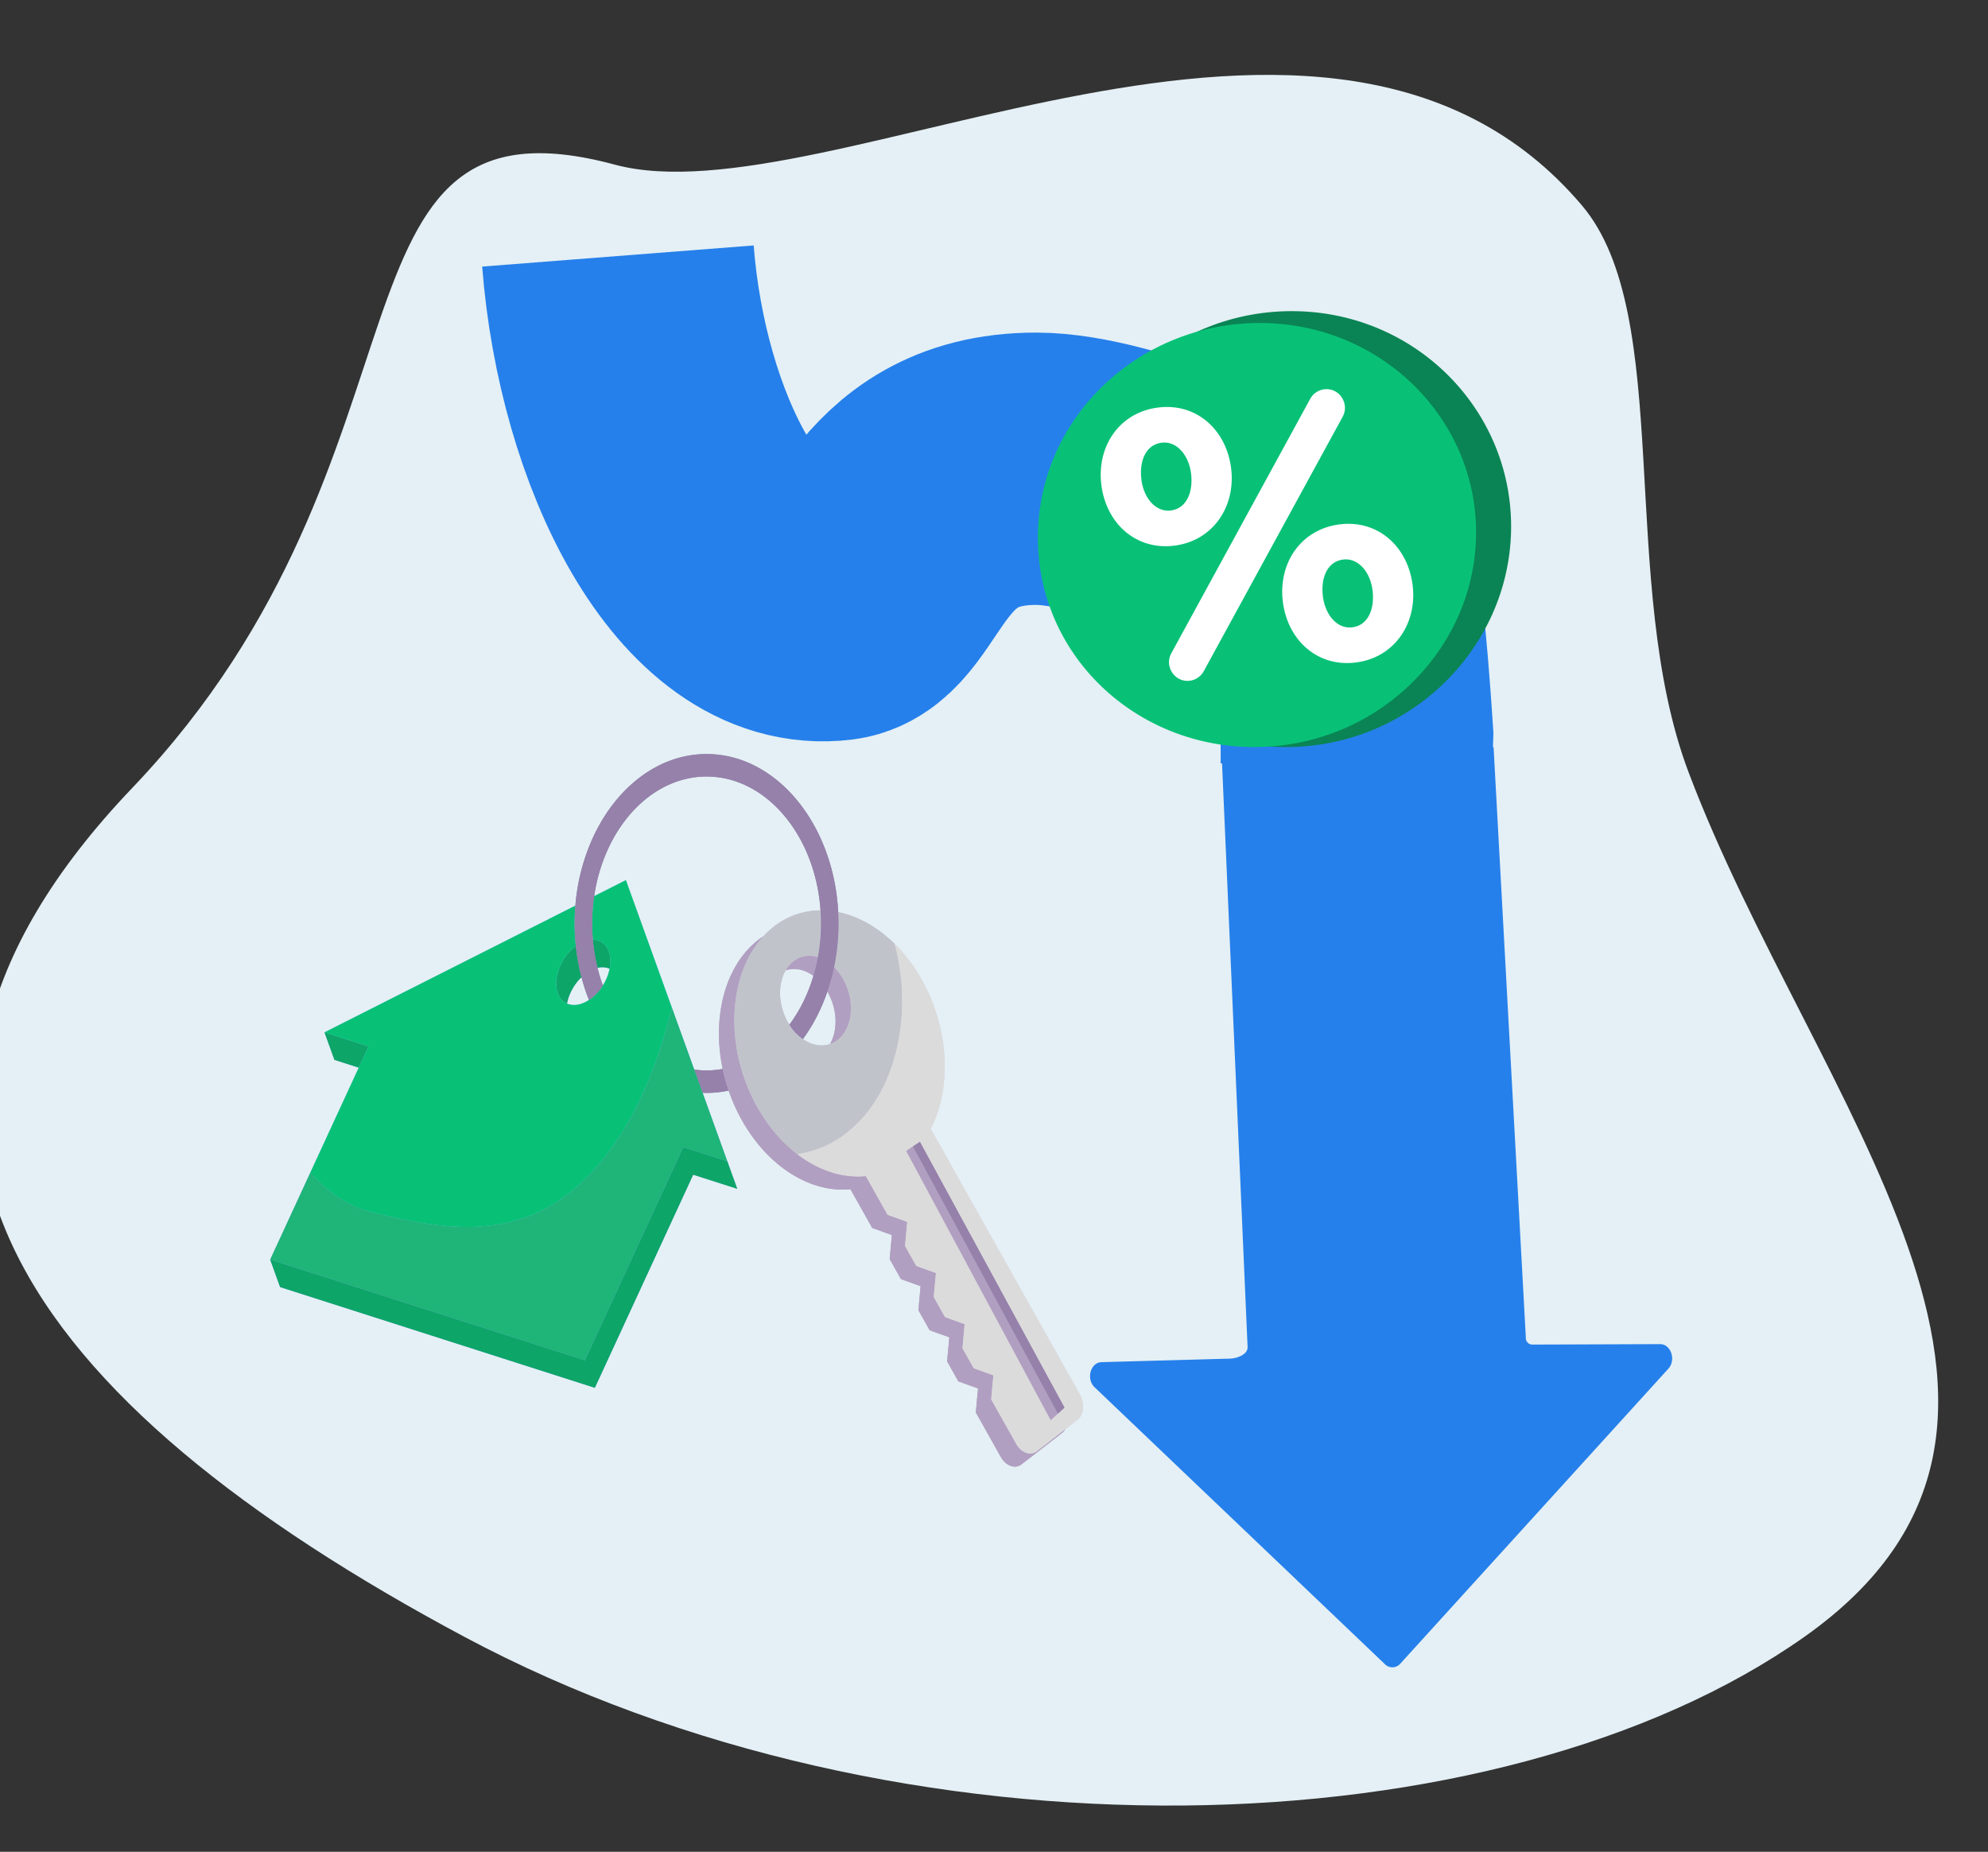 <svg xmlns="http://www.w3.org/2000/svg" xmlns:xlink="http://www.w3.org/1999/xlink" width="1679" height="1564" viewBox="0 0 1679 1564">
  <rect x="0" y="0" width="1679" height="1564" fill="#333333" stroke="none"/>
  <defs>
    <clipPath id="clip-path">
      <rect id="Rectangle_15648" data-name="Rectangle 15648" width="1679" height="1564" transform="translate(14919 -191)" fill="#fff"/>
    </clipPath>
  </defs>
  <g id="Mask_Group_69086" data-name="Mask Group 69086" transform="translate(-14919 191)" clip-path="url(#clip-path)">
    <g id="Group_72685" data-name="Group 72685" transform="translate(1083.703 751.342)">
      <g id="Group_72684" data-name="Group 72684">
        <path id="Path_84735" data-name="Path 84735" d="M515.591,1534.037C145.94,1336.575-34.2,1099.358,235.2,817.058s151.5-595.249,407.4-526.391C821.985,338.936,1245.725,73,1459.55,325.192c78.474,92.554,29.712,319.025,90.052,478.762,104.554,276.779,356.328,547.563,97.825,730.084S885.242,1731.5,515.591,1534.037Z" transform="translate(13711.845 -1093.98)" fill="#e4f0f5"/>
        <path id="Path_84736" data-name="Path 84736" d="M369.105,511.883,359.338,12.877S347.3,7.2,341.447,7.2L135.251,0c-5.881,0-6.643.677-6.125,7.663l.311-5.079,4.442,508.759c.518,7-9.287,9.927-15.175,9.911l-108.646-.823c-9.307-.026-13.611,13.78-6.543,21.008l236.931,242.4a8.831,8.831,0,0,0,13.06-.012l235.036-241.1c7.034-7.216,2.771-20.973-6.514-21l-107.1-3.369a5.572,5.572,0,0,1-5.857-5.582" transform="matrix(0.999, -0.035, 0.035, 0.999, 14737.299, -311.46)" fill="#2680eb"/>
        <path id="Path_84737" data-name="Path 84737" d="M19168.512,15451.927h0c0-.017.078-8.061,0-10.558-.113-3.508.273-13.488.273-13.488s-7.133-110.484-12.094-119.131c-1.984-3.461-3.707-6.422-4.32-7.369-.129-.2-5.73-3.976-5.73-3.976l-51.281-33.3s-125.08-60.992-197.777-60.992c-121.98,0-126.127,109.124-169.187,114.552-95.945,12.1-171.77-138.447-183.9-294.234" transform="translate(-4187.322 -15749.559)" fill="none" stroke="#2680eb" stroke-width="230"/>
        <path id="Path_84738" data-name="Path 84738" d="M1188.318,1038.348c0,98.229-79.574,181.5-181.1,186.14-105.44,4.821-193.949-76.412-193.949-181.612s88.509-188.57,193.949-186.295C1108.744,858.771,1188.318,940.119,1188.318,1038.348Z" transform="translate(13923.217 -1536.094)" fill="#0a8454"/>
        <path id="Path_84739" data-name="Path 84739" d="M1183.357,1033.409c0,95.56-78.521,176.567-178.7,181.083-104.046,4.69-191.384-74.337-191.384-176.679s87.338-183.448,191.384-181.234C1104.836,858.711,1183.357,937.848,1183.357,1033.409Z" transform="translate(13898.59 -1526.094)" fill="#08c177"/>
        <path id="Path_84740" data-name="Path 84740" d="M757.848,375.861c-4.066-32.219,14.886-61.117,47.761-65.347,32.553-4.188,57.714,18.7,61.82,51.247,4.025,31.9-14.888,61.118-47.762,65.348-32.551,4.188-57.712-18.7-61.818-51.249m188.1-80.758h0c12.672-1.631,21.815,11.957,15.648,23.253L844.316,533.174a15.614,15.614,0,0,1-11.7,8.028c-12.672,1.631-21.815-11.957-15.648-23.253l117.28-214.818a15.612,15.612,0,0,1,11.7-8.028M833.587,366.115c-1.93-15.3-11.994-27.561-24.886-25.9-13.537,1.742-18.985,15.673-17.013,31.294,1.93,15.3,11.994,27.562,24.886,25.9,13.537-1.741,18.944-16,17.013-31.294m77.549,108.428c-4.066-32.221,14.888-61.119,47.763-65.349,32.551-4.188,57.712,18.7,61.819,51.249,4.025,31.892-14.887,61.116-47.761,65.346-32.553,4.189-57.714-18.7-61.82-51.247m75.741-9.746c-1.93-15.3-11.994-27.562-24.886-25.9-13.536,1.741-18.984,15.673-17.013,31.294,1.93,15.3,11.993,27.562,24.885,25.9,13.537-1.741,18.944-16,17.013-31.294" transform="translate(14007.625 -908.633)" fill="#fff"/>
        <path id="Path_84741" data-name="Path 84741" d="M413.494,341.406a76.252,76.252,0,0,1-10.474-.743l7.089,19.649c1.125.056,2.25.084,3.386.084a88.118,88.118,0,0,0,18.6-1.992,151.566,151.566,0,0,1-5.035-18.232,76.287,76.287,0,0,1-13.565,1.234" transform="translate(14018.572 -379.691)" fill="#9581aa"/>
        <path id="Path_84742" data-name="Path 84742" d="M416.653,337.95a26.278,26.278,0,0,0-6.564,7.686c7.525-2.567,16.044-.8,23.514,4.614a151.966,151.966,0,0,0,3.779-15.75c-7.219-2.216-14.624-1.276-20.73,3.45" transform="translate(14088.709 -468.432)" fill="#b19fc1"/>
        <path id="Path_84743" data-name="Path 84743" d="M415.546,398.963a21.747,21.747,0,0,0,6.4-3.422c12.931-10,15.05-32.986,4.74-51.359a45.249,45.249,0,0,0-7.711-10.14,170.359,170.359,0,0,1-5.658,20.617c.12.225.262.421.383.645,8.191,14.571,8.53,32.06,1.846,43.659" transform="translate(14120.748 -459.531)" fill="#b19fc1"/>
        <path id="Path_84744" data-name="Path 84744" d="M655.966,760.86l-21.112-37.6,1.868-20.266-16.6-5.974L610.6,680.064l1.867-20.266-16.6-5.974-9.524-16.956,1.868-20.266-16.6-5.96-9.524-16.97,1.868-20.252-16.6-5.975-18.359-32.706c-19.32,1.95-39.8-4.67-57.984-18.6-12.767-9.775-24.41-23.141-33.7-39.69-28.069-49.984-25.087-111.511,5.177-144.273-1.387.912-2.752,1.88-4.107,2.917-28.626,22.159-39.384,65.79-30.286,109.155a153.023,153.023,0,0,0,16.241,43.309c22.543,40.139,58.8,61.6,91.678,58.273l18.371,32.72,16.6,5.974-1.867,20.266,9.524,16.956,16.6,5.974-1.868,20.252,9.524,16.97,16.6,5.96-1.868,20.266,9.524,16.956,16.6,5.974-1.868,20.266,21.112,37.6c4.249,7.573,12.091,10.392,17.421,6.269l34.436-26.66a10.64,10.64,0,0,0,2.7-3.155l-24.159,18.708c-5.33,4.123-13.171,1.3-17.42-6.269" transform="translate(14037.557 -483.783)" fill="#b19fc1"/>
        <path id="Path_84745" data-name="Path 84745" d="M490.391,378.613a45.54,45.54,0,0,1,7.7,10.14c10.31,18.373,8.191,41.359-4.729,51.359a21.8,21.8,0,0,1-6.411,3.422c-7.318,2.5-15.553.884-22.87-4.165a42.034,42.034,0,0,1-11.435-12.173c-.459-.729-.929-1.444-1.354-2.216-8.192-14.585-8.508-32.06-1.835-43.659a26.343,26.343,0,0,1,6.564-7.7c6.105-4.712,13.511-5.652,20.73-3.45a157.154,157.154,0,0,0,2.632-28.456c0-3.744-.153-7.433-.4-11.094a64.346,64.346,0,0,0-39.416,13.7,72.843,72.843,0,0,0-8.869,8.177c-30.264,32.776-33.246,94.289-5.177,144.273,9.294,16.563,20.937,29.929,33.7,39.7A87.851,87.851,0,0,0,484.3,529.07a94.733,94.733,0,0,0,15.487-9.536l-.011-.042A106.35,106.35,0,0,0,525.5,491.175l-.011.014c22.685-35.931,28.429-86.687,16.023-132.281-14.428-14.207-31-23.394-47.619-26.8.164,3.183.273,6.367.273,9.607a180.66,180.66,0,0,1-3.779,36.9" transform="translate(14049.344 -504.104)" fill="#cdc1d6"/>
        <path id="Path_84746" data-name="Path 84746" d="M649.755,713.269,523.761,488.887c17.672-34.375,15.9-84.162-7.536-125.914a136.216,136.216,0,0,0-22.946-30.335c12.407,45.594,6.662,96.35-16.023,132.281l.011-.014a106.344,106.344,0,0,1-25.732,28.316l.011.042a94.741,94.741,0,0,1-15.488,9.536,87.391,87.391,0,0,1-25.076,7.405c18.185,13.926,38.663,20.532,57.973,18.582l18.37,32.706,16.6,5.975-1.868,20.265,9.524,16.956,16.6,5.974-1.868,20.266,9.524,16.956,16.6,5.974-1.868,20.266,9.523,16.956,16.6,5.974-1.868,20.266,21.112,37.6c4.249,7.559,12.09,10.378,17.409,6.255l24.17-18.695L647.8,734.53c5.331-4.123,6.215-13.688,1.955-21.262m-18.567,16.156h0l-6.062,5.47L503.086,507.539l11.556-7.714,122.149,224.55Z" transform="translate(14097.58 -477.832)" fill="#dcd1e5"/>
        <path id="Path_84747" data-name="Path 84747" d="M425.117,348.47l5.854-3.913-11.555,7.713,122.04,227.355,6.073-5.47Z" transform="translate(14181.242 -322.568)" fill="#b19fc1"/>
        <path id="Path_84748" data-name="Path 84748" d="M425.792,344.558l-5.854,3.913,122.4,225.686,5.6-5.049Z" transform="translate(14186.428 -322.57)" fill="#9581aa"/>
        <path id="Path_84749" data-name="Path 84749" d="M413.641,359.037a175.579,175.579,0,0,1-4.772-26.268A42.1,42.1,0,0,0,396,348.869c-6.521,14.151-4.041,28.218,5.395,32.44a39.995,39.995,0,0,1,2.982-9.229,43.319,43.319,0,0,1,9.262-13.043" transform="translate(13912.766 -476.113)" fill="#6193e5"/>
        <path id="Path_84750" data-name="Path 84750" d="M407.877,356.29a12,12,0,0,1,1.409.575c2.206-11.318-1.42-21.107-9.786-23.786a15.336,15.336,0,0,0-4.314-.687,154.975,154.975,0,0,0,3.921,23.716,16.417,16.417,0,0,1,8.77.183" transform="translate(13940.846 -481.037)" fill="#6193e5"/>
        <path id="Path_84751" data-name="Path 84751" d="M374.434,337.968l8.377,23.211,20.555,6.577,8.246-17.882Z" transform="translate(13734.943 -408.402)" fill="#6193e5"/>
        <path id="Path_84752" data-name="Path 84752" d="M679,330.457h0L709.487,415l46.778,129.687-37.177-11.907L636.026,712.771,370.233,627.7l8.377,23.211L644.4,735.982l83.061-179.993L764.642,567.9,735.415,486.86,728.327,467.2Z" transform="translate(13693.27 -506.232)" fill="#6193e5"/>
        <path id="Path_84753" data-name="Path 84753" d="M374.434,337.968" transform="translate(13734.947 -408.396)" fill="#6193e5"/>
        <path id="Path_84754" data-name="Path 84754" d="M426.84,609.731c57.318,14.249,116.492,23.744,168.262-18.99,17.289-14.544,31.662-32.327,43.676-52.256l.032.013c18.2-30.195,30.942-65.369,39.909-101.945l-30.483-84.541L639.859,328.8l-26.769,13.52a158.179,158.179,0,0,0-1.715,23.07c0,4.656.229,9.242.623,13.758a14.844,14.844,0,0,1,4.314.688c8.366,2.679,11.992,12.468,9.786,23.772a40.9,40.9,0,0,1-3,9.228,45.579,45.579,0,0,1-2.665,4.894,39.811,39.811,0,0,1-11.752,12.314c-5.7,3.73-11.872,5.2-17.158,3.506-.481-.154-.939-.365-1.4-.561-9.426-4.222-11.905-18.288-5.385-32.44a42.111,42.111,0,0,1,12.866-16.1,182.254,182.254,0,0,1-1.016-19.06c0-5.077.218-10.1.622-15.049L385.337,457.352l37.189,11.907-8.257,17.882-40.935,88.72c14.93,16.718,32.339,29.185,53.506,33.87" transform="translate(13724.033 -527.795)" fill="#8ab7ff"/>
        <path id="Path_84755" data-name="Path 84755" d="M636.027,634.259l83.049-179.994,37.189,11.907L709.487,336.485c-8.966,36.577-21.712,71.737-39.919,101.932l-.032-.014c-12.014,19.929-26.376,37.712-43.665,52.256-51.77,42.733-110.944,33.238-168.262,18.99-21.167-4.685-38.576-17.152-53.506-33.87l-33.868,73.392Z" transform="translate(13693.275 -427.715)" fill="#76a4ff"/>
        <path id="Path_84756" data-name="Path 84756" d="M394.791,483.361a176.682,176.682,0,0,0,4.761,26.268q.95,3.661,2.043,7.209c1.278,4.151,2.709,8.177,4.281,12.117a39.879,39.879,0,0,0,11.741-12.3c-.972-2.693-1.89-5.442-2.719-8.232-.645-2.188-1.234-4.4-1.791-6.648a155.044,155.044,0,0,1-3.921-23.7c-.393-4.53-.612-9.116-.612-13.758a157.93,157.93,0,0,1,1.7-23.071,146.983,146.983,0,0,1,10.955-38.218c16.645-37.488,48.045-62.83,83.988-62.83,50.383,0,91.863,49.773,96.243,113.025.252,3.661.4,7.349.4,11.094a157.269,157.269,0,0,1-2.621,28.456,149.313,149.313,0,0,1-3.79,15.749,142.808,142.808,0,0,1-6.357,17.321A128.092,128.092,0,0,1,575.143,549.8a41.646,41.646,0,0,0,11.435,12.159,147.065,147.065,0,0,0,14.984-25.847c2.086-4.6,3.965-9.382,5.657-14.277a171.057,171.057,0,0,0,5.658-20.617,180.746,180.746,0,0,0,3.779-36.9c0-3.24-.109-6.438-.273-9.607-3.867-74.444-52.228-133.5-111.163-133.5-41.23,0-77.272,28.919-96.549,71.779A171.678,171.678,0,0,0,394.4,449.267c-.4,4.937-.622,9.958-.622,15.048a182.2,182.2,0,0,0,1.016,19.046" transform="translate(13926.844 -626.705)" fill="#9581aa"/>
        <path id="Path_84757" data-name="Path 84757" d="M413.494,341.406a76.252,76.252,0,0,1-10.474-.743l7.089,19.649c1.125.056,2.25.084,3.386.084a88.118,88.118,0,0,0,18.6-1.992,151.566,151.566,0,0,1-5.035-18.232,76.287,76.287,0,0,1-13.565,1.234" transform="translate(14018.572 -379.691)" fill="#9581aa"/>
        <path id="Path_84758" data-name="Path 84758" d="M416.653,337.95a26.278,26.278,0,0,0-6.564,7.686c7.525-2.567,16.044-.8,23.514,4.614a151.966,151.966,0,0,0,3.779-15.75c-7.219-2.216-14.624-1.276-20.73,3.45" transform="translate(14088.709 -468.432)" fill="#b19fc1"/>
        <path id="Path_84759" data-name="Path 84759" d="M415.546,398.963a21.747,21.747,0,0,0,6.4-3.422c12.931-10,15.05-32.986,4.74-51.359a45.249,45.249,0,0,0-7.711-10.14,170.359,170.359,0,0,1-5.658,20.617c.12.225.262.421.383.645,8.191,14.571,8.53,32.06,1.846,43.659" transform="translate(14120.748 -459.531)" fill="#b19fc1"/>
        <path id="Path_84760" data-name="Path 84760" d="M655.966,760.86l-21.112-37.6,1.868-20.266-16.6-5.974L610.6,680.064l1.867-20.266-16.6-5.974-9.524-16.956,1.868-20.266-16.6-5.96-9.524-16.97,1.868-20.252-16.6-5.975-18.359-32.706c-19.32,1.95-39.8-4.67-57.984-18.6-12.767-9.775-24.41-23.141-33.7-39.69-28.069-49.984-25.087-111.511,5.177-144.273-1.387.912-2.752,1.88-4.107,2.917-28.626,22.159-39.384,65.79-30.286,109.155a153.023,153.023,0,0,0,16.241,43.309c22.543,40.139,58.8,61.6,91.678,58.273l18.371,32.72,16.6,5.974-1.867,20.266,9.524,16.956,16.6,5.974-1.868,20.252,9.524,16.97,16.6,5.96-1.868,20.266,9.524,16.956,16.6,5.974-1.868,20.266,21.112,37.6c4.249,7.573,12.091,10.392,17.421,6.269l34.436-26.66a10.64,10.64,0,0,0,2.7-3.155l-24.159,18.708c-5.33,4.123-13.171,1.3-17.42-6.269" transform="translate(14037.559 -483.783)" fill="#b19fc1"/>
        <path id="Path_84761" data-name="Path 84761" d="M490.391,378.613a45.54,45.54,0,0,1,7.7,10.14c10.31,18.373,8.191,41.359-4.729,51.359a21.8,21.8,0,0,1-6.411,3.422c-7.318,2.5-15.553.884-22.87-4.165a42.034,42.034,0,0,1-11.435-12.173c-.459-.729-.929-1.444-1.354-2.216-8.192-14.585-8.508-32.06-1.835-43.659a26.343,26.343,0,0,1,6.564-7.7c6.105-4.712,13.511-5.652,20.73-3.45a157.154,157.154,0,0,0,2.632-28.456c0-3.744-.153-7.433-.4-11.094a64.346,64.346,0,0,0-39.416,13.7,72.843,72.843,0,0,0-8.869,8.177c-30.264,32.776-33.246,94.289-5.177,144.273,9.294,16.563,20.937,29.929,33.7,39.7A87.851,87.851,0,0,0,484.3,529.07a94.733,94.733,0,0,0,15.487-9.536l-.011-.042A106.35,106.35,0,0,0,525.5,491.175l-.011.014c22.685-35.931,28.429-86.687,16.023-132.281-14.428-14.207-31-23.394-47.619-26.8.164,3.183.273,6.367.273,9.607a180.66,180.66,0,0,1-3.779,36.9" transform="translate(14049.344 -504.104)" fill="#c1c3cb"/>
        <path id="Path_84762" data-name="Path 84762" d="M649.755,713.269,523.761,488.887c17.672-34.375,15.9-84.162-7.536-125.914a136.216,136.216,0,0,0-22.946-30.335c12.407,45.594,6.662,96.35-16.023,132.281l.011-.014a106.344,106.344,0,0,1-25.732,28.316l.011.042a94.741,94.741,0,0,1-15.488,9.536,87.391,87.391,0,0,1-25.076,7.405c18.185,13.926,38.663,20.532,57.973,18.582l18.37,32.706,16.6,5.975-1.868,20.265,9.524,16.956,16.6,5.974-1.868,20.266,9.524,16.956,16.6,5.974-1.868,20.266,9.523,16.956,16.6,5.974-1.868,20.266,21.112,37.6c4.249,7.559,12.09,10.378,17.409,6.255l24.17-18.695L647.8,734.53c5.331-4.123,6.215-13.688,1.955-21.262m-18.567,16.156h0l-6.062,5.47L503.086,507.539l11.556-7.714,122.149,224.55Z" transform="translate(14097.58 -477.832)" fill="#dbdbdb"/>
        <path id="Path_84763" data-name="Path 84763" d="M425.117,348.47l5.854-3.913-11.555,7.713,122.04,227.355,6.073-5.47Z" transform="translate(14181.24 -322.57)" fill="#b19fc1"/>
        <path id="Path_84764" data-name="Path 84764" d="M425.792,344.558l-5.854,3.913,122.4,225.686,5.6-5.049Z" transform="translate(14186.424 -322.57)" fill="#9581aa"/>
        <path id="Path_84765" data-name="Path 84765" d="M413.641,359.037a175.579,175.579,0,0,1-4.772-26.268A42.1,42.1,0,0,0,396,348.869c-6.521,14.151-4.041,28.218,5.395,32.44a39.995,39.995,0,0,1,2.982-9.229,43.319,43.319,0,0,1,9.262-13.043" transform="translate(13912.77 -476.113)" fill="#0da568"/>
        <path id="Path_84766" data-name="Path 84766" d="M407.877,356.29a12,12,0,0,1,1.409.575c2.206-11.318-1.42-21.107-9.786-23.786a15.336,15.336,0,0,0-4.314-.687,154.975,154.975,0,0,0,3.921,23.716,16.417,16.417,0,0,1,8.77.183" transform="translate(13940.842 -481.037)" fill="#0da568"/>
        <path id="Path_84767" data-name="Path 84767" d="M374.434,337.968l8.377,23.211,20.555,6.577,8.246-17.882Z" transform="translate(13734.943 -408.4)" fill="#0da568"/>
        <path id="Path_84768" data-name="Path 84768" d="M679,330.457h0L709.487,415l46.778,129.687-37.177-11.907L636.026,712.771,370.233,627.7l8.377,23.211L644.4,735.982l83.061-179.993L764.642,567.9,735.415,486.86,728.327,467.2Z" transform="translate(13693.271 -506.232)" fill="#0da568"/>
        <path id="Path_84769" data-name="Path 84769" d="M426.84,609.731c57.318,14.249,116.492,23.744,168.262-18.99,17.289-14.544,31.662-32.327,43.676-52.256l.032.013c18.2-30.195,30.942-65.369,39.909-101.945l-30.483-84.541L639.859,328.8l-26.769,13.52a158.179,158.179,0,0,0-1.715,23.07c0,4.656.229,9.242.623,13.758a14.844,14.844,0,0,1,4.314.688c8.366,2.679,11.992,12.468,9.786,23.772a40.9,40.9,0,0,1-3,9.228,45.579,45.579,0,0,1-2.665,4.894,39.811,39.811,0,0,1-11.752,12.314c-5.7,3.73-11.872,5.2-17.158,3.506-.481-.154-.939-.365-1.4-.561-9.426-4.222-11.905-18.288-5.385-32.44a42.111,42.111,0,0,1,12.866-16.1,182.254,182.254,0,0,1-1.016-19.06c0-5.077.218-10.1.622-15.049L385.337,457.352l37.189,11.907-8.257,17.882-40.935,88.72c14.93,16.718,32.339,29.185,53.506,33.87" transform="translate(13724.033 -527.793)" fill="#08c177"/>
        <path id="Path_84770" data-name="Path 84770" d="M636.027,634.259l83.049-179.994,37.189,11.907L709.487,336.485c-8.966,36.577-21.712,71.737-39.919,101.932l-.032-.014c-12.014,19.929-26.376,37.712-43.665,52.256-51.77,42.733-110.944,33.238-168.262,18.99-21.167-4.685-38.576-17.152-53.506-33.87l-33.868,73.392Z" transform="translate(13693.275 -427.715)" fill="#1fb478"/>
        <path id="Path_84771" data-name="Path 84771" d="M394.791,483.361a176.682,176.682,0,0,0,4.761,26.268q.95,3.661,2.043,7.209c1.278,4.151,2.709,8.177,4.281,12.117a39.879,39.879,0,0,0,11.741-12.3c-.972-2.693-1.89-5.442-2.719-8.232-.645-2.188-1.234-4.4-1.791-6.648a155.044,155.044,0,0,1-3.921-23.7c-.393-4.53-.612-9.116-.612-13.758a157.93,157.93,0,0,1,1.7-23.071,146.983,146.983,0,0,1,10.955-38.218c16.645-37.488,48.045-62.83,83.988-62.83,50.383,0,91.863,49.773,96.243,113.025.252,3.661.4,7.349.4,11.094a157.269,157.269,0,0,1-2.621,28.456,149.313,149.313,0,0,1-3.79,15.749,142.808,142.808,0,0,1-6.357,17.321A128.092,128.092,0,0,1,575.143,549.8a41.646,41.646,0,0,0,11.435,12.159,147.065,147.065,0,0,0,14.984-25.847c2.086-4.6,3.965-9.382,5.657-14.277a171.057,171.057,0,0,0,5.658-20.617,180.746,180.746,0,0,0,3.779-36.9c0-3.24-.109-6.438-.273-9.607-3.867-74.444-52.228-133.5-111.163-133.5-41.23,0-77.272,28.919-96.549,71.779A171.678,171.678,0,0,0,394.4,449.267c-.4,4.937-.622,9.958-.622,15.048a182.2,182.2,0,0,0,1.016,19.046" transform="translate(13926.844 -626.705)" fill="#9581aa"/>
        <rect id="Rectangle_15646" data-name="Rectangle 15646" width="12176.12" height="5609.896" transform="translate(10019.885 -4810.342)" fill="none"/>
        <rect id="Rectangle_15647" data-name="Rectangle 15647" width="12176.12" height="5609.896" transform="translate(10019.885 -4810.342)" fill="none"/>
      </g>
    </g>
  </g>
</svg>
